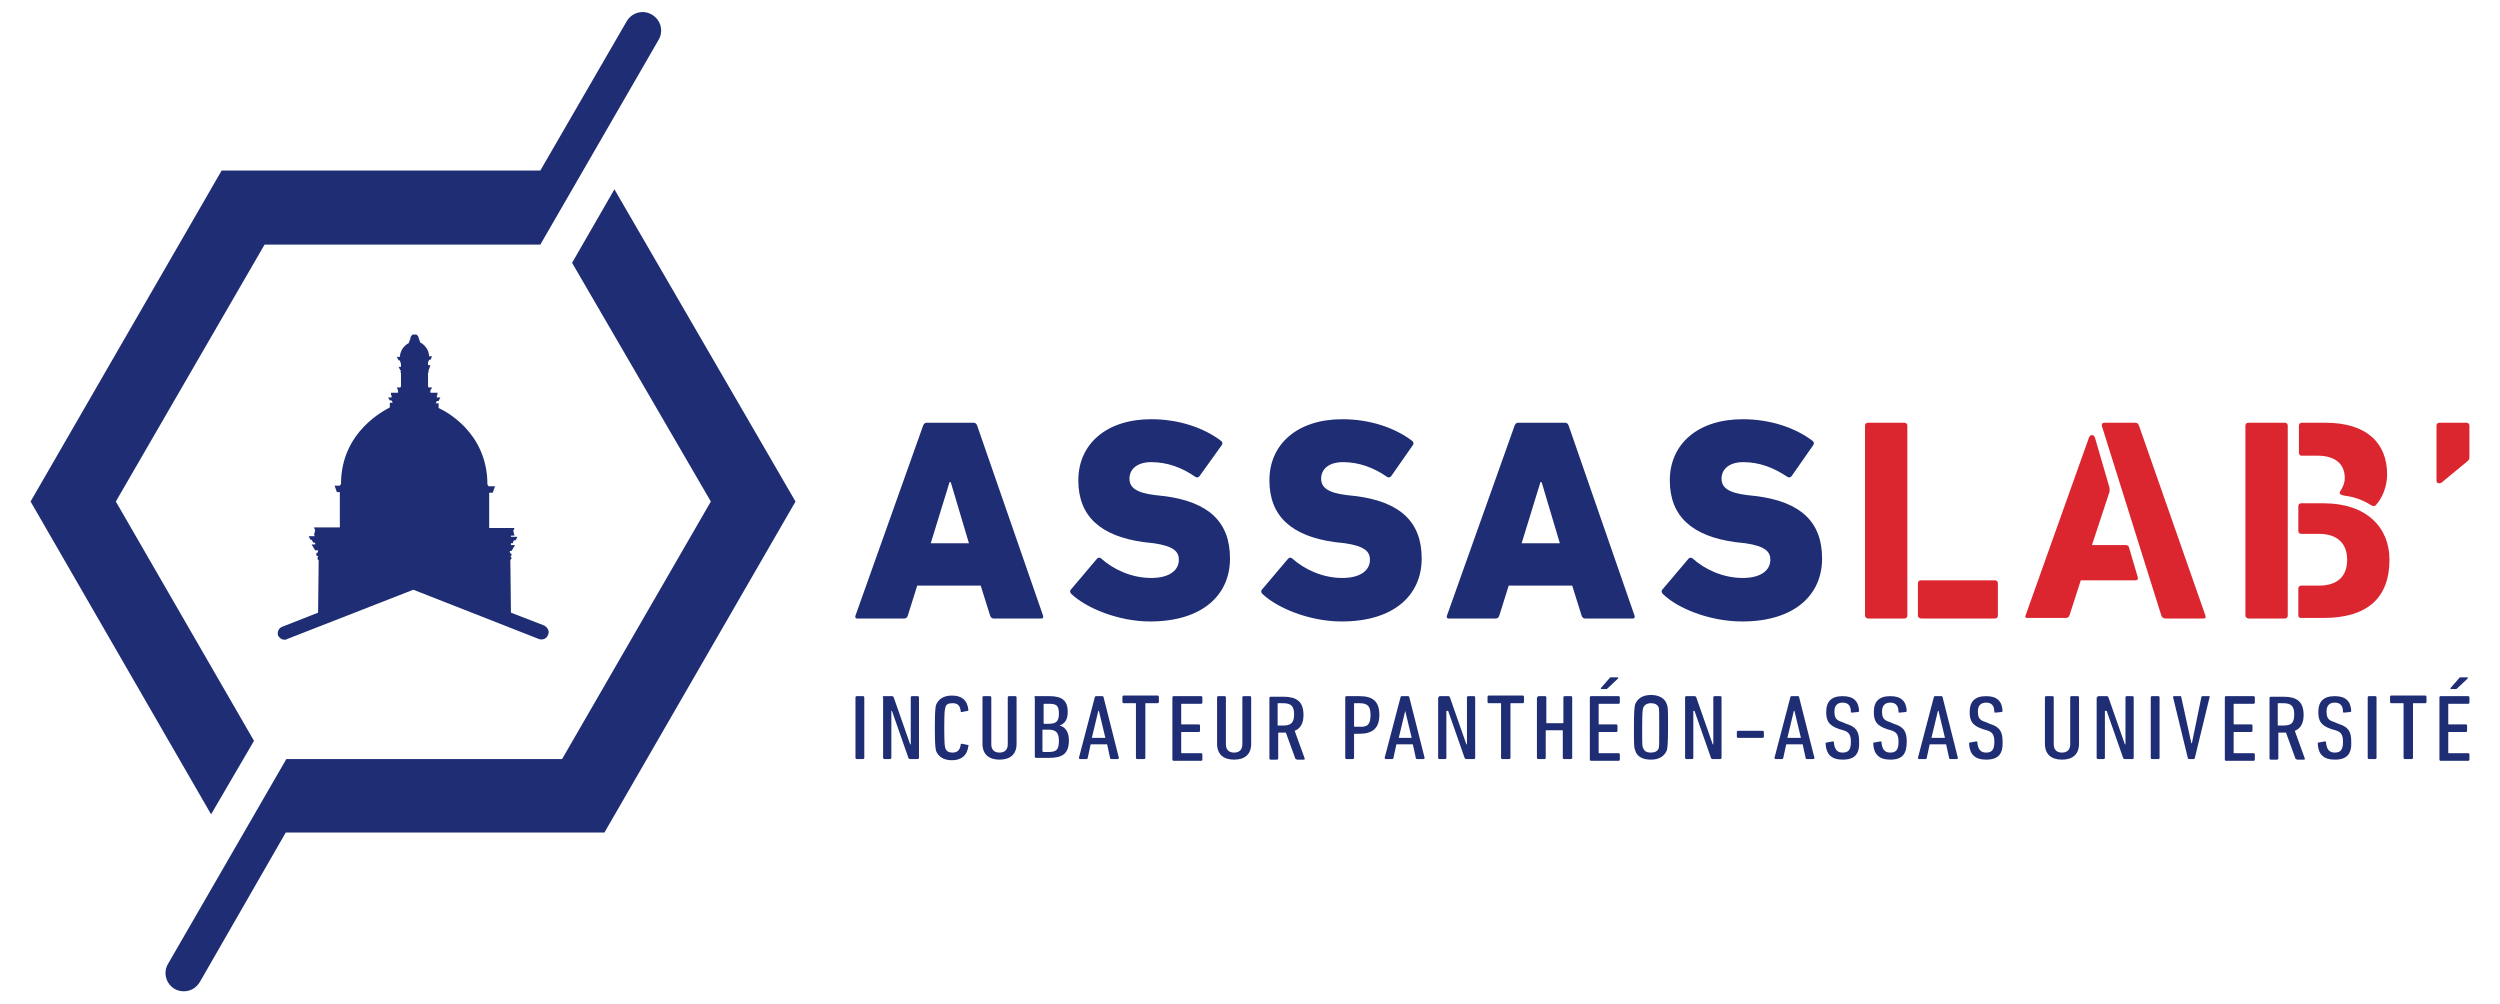<?xml version="1.0" encoding="utf-8"?>
<!-- Generator: Adobe Illustrator 27.1.0, SVG Export Plug-In . SVG Version: 6.00 Build 0)  -->
<svg version="1.1" id="ASSAS_LAB" xmlns="http://www.w3.org/2000/svg" xmlns:xlink="http://www.w3.org/1999/xlink" x="0px" y="0px"
	 viewBox="0 0 425.2 170.7" style="enable-background:new 0 0 425.2 170.7;" xml:space="preserve">
<style type="text/css">
	.st0{fill:#1E2D74;}
	.st1{fill:#DB262F;}
</style>
<g>
	<path class="st0" d="M157,72.4c0.1-0.3,0.3-0.5,0.6-0.5h8c0.3,0,0.5,0.2,0.6,0.5l11.2,32.3c0.1,0.3,0,0.5-0.3,0.5h-8.1
		c-0.3,0-0.5-0.2-0.6-0.5l-1.6-5.1h-10.8l-1.6,5.1c-0.1,0.3-0.3,0.5-0.6,0.5h-8c-0.3,0-0.4-0.2-0.3-0.5L157,72.4z M164.8,92.4
		L161.7,82h-0.2l-3.2,10.4H164.8z M182.2,101c-0.2-0.2-0.3-0.5,0-0.8l4.4-5.2c0.2-0.2,0.5-0.2,0.7,0c2,1.8,5.1,3.3,8.5,3.3
		c3.1,0,4.7-1.3,4.7-3.1c0-1.4-0.9-2.3-4.2-2.8l-1.8-0.2c-7.2-1-11.1-4.3-11.1-10.5c0-6.2,4.8-10.4,12.4-10.4
		c4.6,0,8.9,1.4,11.9,3.7c0.2,0.2,0.3,0.4,0.1,0.7L204,81c-0.2,0.2-0.4,0.3-0.7,0.1c-2.3-1.6-4.8-2.5-7.5-2.5
		c-2.4,0-3.7,1.2-3.7,2.8c0,1.5,1.1,2.4,4.3,2.8l1.8,0.2c7.3,1,11,4.3,11,10.6c0,6.2-4.7,10.7-13.6,10.7
		C190.2,105.7,184.7,103.4,182.2,101z M214.7,101c-0.2-0.2-0.3-0.5,0-0.8l4.4-5.2c0.2-0.2,0.5-0.2,0.7,0c2,1.8,5.1,3.3,8.5,3.3
		c3.1,0,4.7-1.3,4.7-3.1c0-1.4-0.9-2.3-4.2-2.8l-1.8-0.2c-7.2-1-11.1-4.3-11.1-10.5c0-6.2,4.8-10.4,12.4-10.4
		c4.6,0,8.9,1.4,11.9,3.7c0.2,0.2,0.3,0.4,0.1,0.7l-3.7,5.3c-0.2,0.2-0.4,0.3-0.7,0.1c-2.3-1.6-4.8-2.5-7.5-2.5
		c-2.4,0-3.7,1.2-3.7,2.8c0,1.5,1.1,2.4,4.3,2.8l1.8,0.2c7.3,1,11,4.3,11,10.6c0,6.2-4.7,10.7-13.6,10.7
		C222.7,105.7,217.2,103.4,214.7,101z M257.6,72.4c0.1-0.3,0.3-0.5,0.6-0.5h8c0.3,0,0.5,0.2,0.6,0.5l11.2,32.3
		c0.1,0.3,0,0.5-0.3,0.5h-8.1c-0.3,0-0.5-0.2-0.6-0.5l-1.6-5.1h-10.8l-1.6,5.1c-0.1,0.3-0.3,0.5-0.6,0.5h-8c-0.3,0-0.4-0.2-0.3-0.5
		L257.6,72.4z M265.3,92.4L262.2,82h-0.2l-3.2,10.4H265.3z M282.8,101c-0.2-0.2-0.3-0.5,0-0.8l4.4-5.2c0.2-0.2,0.5-0.2,0.7,0
		c2,1.8,5.1,3.3,8.5,3.3c3.1,0,4.7-1.3,4.7-3.1c0-1.4-0.9-2.3-4.2-2.8l-1.8-0.2c-7.2-1-11.1-4.3-11.1-10.5c0-6.2,4.8-10.4,12.4-10.4
		c4.6,0,8.9,1.4,11.9,3.7c0.2,0.2,0.3,0.4,0.1,0.7l-3.7,5.3c-0.2,0.2-0.4,0.3-0.7,0.1c-2.4-1.6-4.8-2.5-7.5-2.5
		c-2.4,0-3.7,1.2-3.7,2.8c0,1.5,1.1,2.4,4.3,2.8l1.8,0.2c7.3,1,11,4.3,11,10.6c0,6.2-4.7,10.7-13.6,10.7
		C290.7,105.7,285.2,103.4,282.8,101z"/>
	<path class="st1" d="M317.2,104.7V72.4c0-0.3,0.2-0.5,0.5-0.5h6.2c0.3,0,0.5,0.2,0.5,0.5v32.3c0,0.3-0.2,0.5-0.5,0.5h-6.2
		C317.4,105.1,317.2,105,317.2,104.7z M326.2,104.7v-5.5c0-0.3,0.2-0.5,0.5-0.5h12.6c0.3,0,0.5,0.2,0.5,0.5v5.5
		c0,0.3-0.2,0.5-0.5,0.5h-12.6C326.4,105.1,326.2,105,326.2,104.7z M344.5,104.7l10.8-30.3c0.1-0.2,0.2-0.4,0.5-0.4
		c0.2,0,0.4,0.1,0.5,0.4l2.5,8.6c0,0.2,0,0.4,0,0.6l-3,9.1h5.7c0.3,0,0.5,0.1,0.6,0.4l1.5,5.1c0.1,0.3-0.1,0.5-0.4,0.5h-9.3
		l-1.9,5.9c-0.1,0.3-0.3,0.5-0.6,0.5h-6.6C344.5,105.1,344.4,105,344.5,104.7z M367.6,104.7l-10.1-32.2c-0.1-0.4,0.1-0.6,0.4-0.6
		h5.3c0.3,0,0.5,0.2,0.6,0.5l11.3,32.3c0.1,0.3,0,0.5-0.3,0.5h-6.6C367.9,105.1,367.7,105,367.6,104.7z M381.9,104.7V72.4
		c0-0.3,0.2-0.5,0.5-0.5h6.2c0.3,0,0.5,0.2,0.5,0.5v32.3c0,0.3-0.2,0.5-0.5,0.5h-6.2C382.1,105.1,381.9,105,381.9,104.7z
		 M398.7,84.3c-0.2-0.1-0.4-0.1-0.6-0.2c-0.2-0.1-0.2-0.3-0.1-0.5c0.4-0.6,0.8-1.4,0.8-2.3c0-2.3-1.5-3.8-4.7-3.8h-2.7
		c-0.2,0-0.4-0.2-0.4-0.5v-4.6c0-0.3,0.2-0.5,0.5-0.5h4c7.1,0,10.5,3.5,10.5,8.8c0,2-0.8,4-1.9,5.2c-0.2,0.2-0.4,0.2-0.7,0.1
		C402,85.1,400.5,84.5,398.7,84.3z M390.9,104.7v-4.6c0-0.3,0.2-0.5,0.5-0.5h3c3.2,0,4.8-1.6,4.8-4.4c0-2.7-1.6-4.4-4.8-4.4h-3
		c-0.3,0-0.5-0.2-0.5-0.5v-4.2c0-0.3,0.2-0.5,0.5-0.5h3.8c7.3,0,11.2,4.1,11.2,9.6c0,6.6-3.9,9.9-11.2,9.9h-3.8
		C391.1,105.1,390.9,105,390.9,104.7z M414.4,81.7v-9.3c0-0.3,0.2-0.5,0.5-0.5h4.6c0.3,0,0.5,0.2,0.5,0.5v5.1c0,0.5,0,0.7-0.4,1
		l-4,3.3c-0.3,0.3-0.5,0.4-0.8,0.4C414.5,82.2,414.4,82,414.4,81.7z"/>
	<path class="st0" d="M93.2,108c-0.2,0.6-0.9,0.9-1.5,0.7l-21.4-8.4l-21.5,8.4c-0.1,0.1-0.3,0.1-0.4,0.1c-0.5,0-0.9-0.3-1.1-0.7
		c-0.2-0.6,0.1-1.3,0.7-1.5l6.1-2.4l0.1-8.9c-0.1-0.1-0.2-0.2-0.2-0.3c0-0.1,0-0.2,0.1-0.3c0-0.1-0.1-0.2-0.3-0.2l0-0.4
		c0,0,0.3,0,0.3-0.5h-0.5L53,92.6h0.6v-0.3h-0.3L53,91.8h-0.2l-0.3-0.6h1V91h-0.1l0.2-0.8l-0.2-0.5h4.4v-6h-0.5l-0.4-1.1h0.9
		l0.2-0.3c0-9,7.6-12.6,8.3-13v-0.8h0.5l-0.2-0.4h-0.3L66,67.6h0.6v-0.4h-0.1v-0.4h0.1h1.1v-0.4l-0.2-0.5h0.6v-0.1h0.1l0-2.4
		c0,0-0.1-0.1-0.1-0.1c0-0.1,0-0.1,0.1-0.2V63h-0.1l-0.3-0.6h0.4v-0.5L68,61.3h-0.2l-0.3-0.6H68c0.1-1.5,1.2-2.2,1.6-2.4v0h-0.1
		l0.1-0.1v-0.1h0l0.2-0.5c0-0.5,0.4-0.7,0.4-0.7l0.1,0h0.2h0h0.2l0.1,0c0,0,0.4,0.2,0.4,0.6l0.2,0.5h0v0.1l0.1,0.1h-0.1v0
		c0.4,0.2,1.5,0.9,1.6,2.4h0.5l-0.3,0.6H73l-0.2,0.4v0.5h0.4L72.9,63h-0.1V63c0.1,0,0.1,0.1,0.1,0.2c0,0.1,0,0.1-0.1,0.2l0,2.4h0.1
		v0.1h0.6l-0.3,0.5v0.4h1.1h0.1v0.4h-0.1v0.4h0.6l-0.3,0.6h-0.3l-0.2,0.4h0.5v0.8c0.9,0.4,8.3,4,8.3,13l0.2,0.3h1.1l-0.4,1.1h-0.6v6
		h4.3l-0.2,0.5l0.2,0.8h-0.6v0.2H88l-0.3,0.6h-0.3l-0.2,0.5h-0.3v0.3h0.7L87,93.7h-0.3c0,0.5,0.3,0.5,0.3,0.5l0,0.3
		c-0.1,0-0.2,0.1-0.2,0.1c0.1,0.1,0.2,0.2,0.2,0.3c0,0.1-0.1,0.3-0.2,0.3l0.1,9l5.7,2.2C93.2,106.8,93.5,107.4,93.2,108z M43.2,126
		L19.7,85.3L45,41.6h46.9L112,6.8c0.9-1.5,0.4-3.4-1.1-4.3c-1.5-0.9-3.4-0.4-4.3,1.1L91.9,29H37.7L5.2,85.3l30.7,53.2L43.2,126z
		 M135.3,85.3l-32.5,56.3H48.6L34,167c-0.6,1-1.6,1.6-2.7,1.6c-0.5,0-1.1-0.1-1.6-0.4c-1.5-0.9-2-2.8-1.1-4.3l20.1-34.8h46.9
		l25.3-43.8L97.3,44.7l7.2-12.5L135.3,85.3z"/>
	<g>
		<path class="st0" d="M145.5,118.6c0-0.1,0.1-0.2,0.2-0.2h1.1c0.1,0,0.2,0.1,0.2,0.2v10.3c0,0.1-0.1,0.2-0.2,0.2h-1.1
			c-0.1,0-0.2-0.1-0.2-0.2V118.6z"/>
		<path class="st0" d="M150.1,118.6c0-0.1,0.1-0.2,0.2-0.2h1.4c0.1,0,0.2,0,0.3,0.2l2.8,8h0.1v-8c0-0.1,0.1-0.2,0.2-0.2h1
			c0.1,0,0.2,0.1,0.2,0.2v10.3c0,0.1-0.1,0.2-0.2,0.2h-1.3c-0.1,0-0.2,0-0.3-0.2l-2.8-8h-0.1v8c0,0.1-0.1,0.2-0.2,0.2h-1
			c-0.1,0-0.2-0.1-0.2-0.2V118.6z"/>
		<path class="st0" d="M159,123.8c0-3,0.1-3.5,0.2-3.9c0.4-1,1.3-1.6,2.7-1.6c1.6,0,2.6,0.7,2.8,2.4c0,0.1,0,0.2-0.1,0.2l-1,0.2
			c-0.1,0-0.2,0-0.2-0.1c-0.1-1-0.5-1.4-1.4-1.4c-0.7,0-1.1,0.2-1.2,0.7c-0.1,0.3-0.2,0.6-0.2,3.5c0,2.9,0.1,3.2,0.2,3.5
			c0.2,0.5,0.6,0.7,1.2,0.7c0.9,0,1.3-0.5,1.4-1.4c0-0.1,0.1-0.1,0.2-0.1l1,0.2c0.1,0,0.2,0.1,0.1,0.2c-0.2,1.6-1.2,2.4-2.8,2.4
			c-1.4,0-2.3-0.6-2.7-1.6C159.1,127.2,159,126.8,159,123.8z"/>
		<path class="st0" d="M167.1,126.5v-7.9c0-0.1,0.1-0.2,0.2-0.2h1.1c0.1,0,0.2,0.1,0.2,0.2v8c0,0.9,0.5,1.4,1.4,1.4s1.4-0.5,1.4-1.4
			v-8c0-0.1,0.1-0.2,0.2-0.2h1.1c0.1,0,0.2,0.1,0.2,0.2v7.9c0,1.8-1.1,2.7-2.9,2.7C168.2,129.2,167.1,128.3,167.1,126.5z"/>
		<path class="st0" d="M175.9,118.6c0-0.1,0.1-0.2,0.2-0.2h2.4c2.2,0,3.1,0.8,3.1,2.7c0,1.3-0.5,2-1.4,2.3v0c0.9,0.2,1.6,1,1.6,2.5
			c0,2.3-1.1,3-3.4,3h-2.2c-0.1,0-0.2-0.1-0.2-0.2V118.6z M178.4,123.1c1.2,0,1.7-0.4,1.7-1.7c0-1.4-0.4-1.7-1.7-1.7h-0.8
			c-0.1,0-0.1,0-0.1,0.1v3.2c0,0.1,0,0.1,0.1,0.1H178.4z M177.5,127.9h0.8c1.4,0,1.8-0.4,1.8-1.9c0-1.4-0.5-1.9-1.8-1.9h-0.9
			c-0.1,0-0.1,0-0.1,0.1v3.6C177.4,127.9,177.5,127.9,177.5,127.9z"/>
		<path class="st0" d="M186.2,118.6c0-0.1,0.1-0.2,0.2-0.2h1.1c0.1,0,0.2,0.1,0.2,0.2l2.6,10.3c0,0.1-0.1,0.2-0.2,0.2H189
			c-0.1,0-0.2-0.1-0.2-0.2l-0.5-2.3h-2.8l-0.5,2.3c0,0.1-0.1,0.2-0.2,0.2h-1.1c-0.1,0-0.2-0.1-0.2-0.2L186.2,118.6z M188,125.5
			l-1.1-4.6h-0.1l-1.1,4.6H188z"/>
		<path class="st0" d="M193.4,129.1c-0.1,0-0.2-0.1-0.2-0.2v-9.2c0-0.1,0-0.1-0.1-0.1h-2c-0.1,0-0.2-0.1-0.2-0.2v-0.9
			c0-0.1,0.1-0.2,0.2-0.2h5.8c0.1,0,0.2,0.1,0.2,0.2v0.9c0,0.1-0.1,0.2-0.2,0.2h-2c-0.1,0-0.1,0-0.1,0.1v9.2c0,0.1-0.1,0.2-0.2,0.2
			H193.4z"/>
		<path class="st0" d="M199.4,118.6c0-0.1,0.1-0.2,0.2-0.2h4.7c0.1,0,0.2,0.1,0.2,0.2v0.9c0,0.1-0.1,0.2-0.2,0.2H201
			c-0.1,0-0.1,0-0.1,0.1v3.3c0,0.1,0,0.1,0.1,0.1h2.9c0.1,0,0.2,0.1,0.2,0.2v0.9c0,0.1-0.1,0.2-0.2,0.2H201c-0.1,0-0.1,0-0.1,0.1
			v3.4c0,0.1,0,0.1,0.1,0.1h3.3c0.1,0,0.2,0.1,0.2,0.2v0.9c0,0.1-0.1,0.2-0.2,0.2h-4.7c-0.1,0-0.2-0.1-0.2-0.2V118.6z"/>
		<path class="st0" d="M207,126.5v-7.9c0-0.1,0.1-0.2,0.2-0.2h1.1c0.1,0,0.2,0.1,0.2,0.2v8c0,0.9,0.5,1.4,1.4,1.4
			c0.9,0,1.4-0.5,1.4-1.4v-8c0-0.1,0.1-0.2,0.2-0.2h1.1c0.1,0,0.2,0.1,0.2,0.2v7.9c0,1.8-1.1,2.7-2.9,2.7
			C208.1,129.2,207,128.3,207,126.5z"/>
		<path class="st0" d="M220.5,129.1c-0.1,0-0.2,0-0.2-0.1l-1.6-4.4c-0.2,0-0.3,0-0.5,0h-0.7c-0.1,0-0.1,0-0.1,0.1v4.3
			c0,0.1-0.1,0.2-0.2,0.2h-1.1c-0.1,0-0.2-0.1-0.2-0.2v-10.3c0-0.1,0.1-0.2,0.2-0.2h2.2c2.2,0,3.4,0.8,3.4,3.1
			c0,1.4-0.5,2.3-1.5,2.7l1.7,4.7c0,0.1,0,0.2-0.1,0.2H220.5z M220.1,121.5c0-1.4-0.5-1.9-1.9-1.9h-0.8c-0.1,0-0.1,0-0.1,0.1v3.6
			c0,0.1,0,0.1,0.1,0.1h0.8C219.5,123.4,220.1,123,220.1,121.5z"/>
		<path class="st0" d="M229,129.1c-0.1,0-0.2-0.1-0.2-0.2v-10.3c0-0.1,0.1-0.2,0.2-0.2h2.2c2.2,0,3.4,0.8,3.4,3.2
			c0,2.3-1.2,3.2-3.4,3.2h-0.8c-0.1,0-0.1,0-0.1,0.1v4c0,0.1-0.1,0.2-0.2,0.2H229z M233.1,121.6c0-1.5-0.5-2-1.9-2h-0.8
			c-0.1,0-0.1,0-0.1,0.1v3.8c0,0.1,0,0.1,0.1,0.1h0.8C232.6,123.7,233.1,123.2,233.1,121.6z"/>
		<path class="st0" d="M238.2,118.6c0-0.1,0.1-0.2,0.2-0.2h1.1c0.1,0,0.2,0.1,0.2,0.2l2.6,10.3c0,0.1-0.1,0.2-0.2,0.2h-1.1
			c-0.1,0-0.2-0.1-0.2-0.2l-0.5-2.3h-2.8l-0.5,2.3c0,0.1-0.1,0.2-0.2,0.2h-1.1c-0.1,0-0.2-0.1-0.2-0.2L238.2,118.6z M240.1,125.5
			l-1.1-4.6H239l-1.1,4.6H240.1z"/>
		<path class="st0" d="M244.7,118.6c0-0.1,0.1-0.2,0.2-0.2h1.4c0.1,0,0.2,0,0.3,0.2l2.8,8h0.1v-8c0-0.1,0.1-0.2,0.2-0.2h1
			c0.1,0,0.2,0.1,0.2,0.2v10.3c0,0.1-0.1,0.2-0.2,0.2h-1.3c-0.1,0-0.2,0-0.3-0.2l-2.8-8H246v8c0,0.1-0.1,0.2-0.2,0.2h-1
			c-0.1,0-0.2-0.1-0.2-0.2V118.6z"/>
		<path class="st0" d="M255.5,129.1c-0.1,0-0.2-0.1-0.2-0.2v-9.2c0-0.1,0-0.1-0.1-0.1h-2c-0.1,0-0.2-0.1-0.2-0.2v-0.9
			c0-0.1,0.1-0.2,0.2-0.2h5.8c0.1,0,0.2,0.1,0.2,0.2v0.9c0,0.1-0.1,0.2-0.2,0.2h-2c-0.1,0-0.1,0-0.1,0.1v9.2c0,0.1-0.1,0.2-0.2,0.2
			H255.5z"/>
		<path class="st0" d="M261.5,118.6c0-0.1,0.1-0.2,0.2-0.2h1.1c0.1,0,0.2,0.1,0.2,0.2v4.3c0,0.1,0,0.1,0.1,0.1h2.7
			c0.1,0,0.1,0,0.1-0.1v-4.3c0-0.1,0.1-0.2,0.2-0.2h1.1c0.1,0,0.2,0.1,0.2,0.2v10.3c0,0.1-0.1,0.2-0.2,0.2H266
			c-0.1,0-0.2-0.1-0.2-0.2v-4.6c0-0.1,0-0.1-0.1-0.1h-2.7c-0.1,0-0.1,0-0.1,0.1v4.6c0,0.1-0.1,0.2-0.2,0.2h-1.1
			c-0.1,0-0.2-0.1-0.2-0.2V118.6z"/>
		<path class="st0" d="M270.4,118.6c0-0.1,0.1-0.2,0.2-0.2h4.7c0.1,0,0.2,0.1,0.2,0.2v0.9c0,0.1-0.1,0.2-0.2,0.2H272
			c-0.1,0-0.1,0-0.1,0.1v3.3c0,0.1,0,0.1,0.1,0.1h2.9c0.1,0,0.2,0.1,0.2,0.2v0.9c0,0.1-0.1,0.2-0.2,0.2H272c-0.1,0-0.1,0-0.1,0.1
			v3.4c0,0.1,0,0.1,0.1,0.1h3.3c0.1,0,0.2,0.1,0.2,0.2v0.9c0,0.1-0.1,0.2-0.2,0.2h-4.7c-0.1,0-0.2-0.1-0.2-0.2V118.6z M272.4,117.2
			c-0.1,0-0.2-0.1-0.1-0.2l1.4-1.6c0.1-0.1,0.1-0.2,0.3-0.2h1.1c0.1,0,0.2,0.1,0.1,0.2l-1.7,1.6c-0.1,0.1-0.2,0.2-0.3,0.2H272.4z"/>
		<path class="st0" d="M278.1,127.6c-0.2-0.5-0.2-0.9-0.2-3.9c0-3,0.1-3.4,0.2-3.9c0.4-1,1.3-1.6,2.7-1.6c1.4,0,2.4,0.6,2.7,1.6
			c0.2,0.5,0.2,0.9,0.2,3.9c0,3-0.1,3.4-0.2,3.9c-0.4,1-1.3,1.6-2.7,1.6C279.4,129.2,278.4,128.7,278.1,127.6z M282.1,127.3
			c0.1-0.3,0.1-0.5,0.1-3.5c0-3,0-3.2-0.1-3.5c-0.2-0.5-0.7-0.7-1.3-0.7c-0.7,0-1.1,0.3-1.3,0.7c-0.1,0.3-0.2,0.5-0.2,3.5
			c0,3,0,3.2,0.2,3.5c0.2,0.5,0.6,0.7,1.3,0.7C281.4,128,281.9,127.8,282.1,127.3z"/>
		<path class="st0" d="M286.6,118.6c0-0.1,0.1-0.2,0.2-0.2h1.4c0.1,0,0.2,0,0.3,0.2l2.8,8h0.1v-8c0-0.1,0.1-0.2,0.2-0.2h1
			c0.1,0,0.2,0.1,0.2,0.2v10.3c0,0.1-0.1,0.2-0.2,0.2h-1.3c-0.1,0-0.2,0-0.3-0.2l-2.8-8H288v8c0,0.1-0.1,0.2-0.2,0.2h-1
			c-0.1,0-0.2-0.1-0.2-0.2V118.6z"/>
		<path class="st0" d="M295.4,125.3v-0.8c0-0.1,0.1-0.2,0.2-0.2h4.2c0.1,0,0.2,0.1,0.2,0.2v0.8c0,0.1-0.1,0.2-0.2,0.2h-4.2
			C295.5,125.5,295.4,125.4,295.4,125.3z"/>
		<path class="st0" d="M304.5,118.6c0-0.1,0.1-0.2,0.2-0.2h1.1c0.1,0,0.2,0.1,0.2,0.2l2.6,10.3c0,0.1-0.1,0.2-0.2,0.2h-1.1
			c-0.1,0-0.2-0.1-0.2-0.2l-0.5-2.3h-2.8l-0.5,2.3c0,0.1-0.1,0.2-0.2,0.2H302c-0.1,0-0.2-0.1-0.2-0.2L304.5,118.6z M306.3,125.5
			l-1.1-4.6h-0.1l-1.1,4.6H306.3z"/>
		<path class="st0" d="M313.4,129.2c-1.9,0-2.8-0.9-2.9-2.7c0-0.1,0-0.2,0.1-0.2l1.1-0.2c0.1,0,0.2,0,0.2,0.1
			c0.1,1.3,0.6,1.8,1.5,1.8c0.9,0,1.4-0.4,1.4-1.8c0-1.2-0.3-1.7-1.3-2l-0.7-0.2c-1.7-0.6-2.2-1.3-2.2-2.9c0-1.8,0.9-2.7,2.8-2.7
			c1.9,0,2.7,0.9,2.8,2.5c0,0.1-0.1,0.2-0.2,0.2l-1,0.1c-0.1,0-0.2,0-0.2-0.1c0-1-0.4-1.6-1.4-1.6c-0.9,0-1.4,0.5-1.4,1.5
			c0,1.1,0.3,1.5,1.3,1.8l0.7,0.3c1.6,0.5,2.2,1.2,2.2,3C316.3,128.2,315.5,129.2,313.4,129.2z"/>
		<path class="st0" d="M321.5,129.2c-1.9,0-2.8-0.9-2.9-2.7c0-0.1,0-0.2,0.1-0.2l1.1-0.2c0.1,0,0.2,0,0.2,0.1
			c0.1,1.3,0.6,1.8,1.5,1.8c0.9,0,1.4-0.4,1.4-1.8c0-1.2-0.3-1.7-1.3-2l-0.7-0.2c-1.7-0.6-2.2-1.3-2.2-2.9c0-1.8,0.9-2.7,2.8-2.7
			c1.9,0,2.7,0.9,2.8,2.5c0,0.1-0.1,0.2-0.2,0.2l-1,0.1c-0.1,0-0.2,0-0.2-0.1c0-1-0.4-1.6-1.4-1.6c-0.9,0-1.4,0.5-1.4,1.5
			c0,1.1,0.3,1.5,1.3,1.8l0.7,0.3c1.6,0.5,2.2,1.2,2.2,3C324.3,128.2,323.6,129.2,321.5,129.2z"/>
		<path class="st0" d="M328.9,118.6c0-0.1,0.1-0.2,0.2-0.2h1.1c0.1,0,0.2,0.1,0.2,0.2l2.6,10.3c0,0.1-0.1,0.2-0.2,0.2h-1.1
			c-0.1,0-0.2-0.1-0.2-0.2l-0.5-2.3h-2.8l-0.5,2.3c0,0.1-0.1,0.2-0.2,0.2h-1.1c-0.1,0-0.2-0.1-0.2-0.2L328.9,118.6z M330.8,125.5
			l-1.1-4.6h-0.1l-1.1,4.6H330.8z"/>
		<path class="st0" d="M337.8,129.2c-1.9,0-2.8-0.9-2.9-2.7c0-0.1,0-0.2,0.1-0.2l1.1-0.2c0.1,0,0.2,0,0.2,0.1
			c0.1,1.3,0.6,1.8,1.5,1.8c0.9,0,1.4-0.4,1.4-1.8c0-1.2-0.3-1.7-1.3-2l-0.7-0.2c-1.7-0.6-2.2-1.3-2.2-2.9c0-1.8,0.9-2.7,2.8-2.7
			c1.9,0,2.7,0.9,2.8,2.5c0,0.1-0.1,0.2-0.2,0.2l-1,0.1c-0.1,0-0.2,0-0.2-0.1c0-1-0.4-1.6-1.4-1.6c-0.9,0-1.4,0.5-1.4,1.5
			c0,1.1,0.3,1.5,1.3,1.8l0.7,0.3c1.6,0.5,2.2,1.2,2.2,3C340.7,128.2,339.9,129.2,337.8,129.2z"/>
		<path class="st0" d="M347.8,126.5v-7.9c0-0.1,0.1-0.2,0.2-0.2h1.1c0.1,0,0.2,0.1,0.2,0.2v8c0,0.9,0.5,1.4,1.4,1.4
			c0.9,0,1.4-0.5,1.4-1.4v-8c0-0.1,0.1-0.2,0.2-0.2h1.1c0.1,0,0.2,0.1,0.2,0.2v7.9c0,1.8-1.1,2.7-2.9,2.7
			C348.9,129.2,347.8,128.3,347.8,126.5z"/>
		<path class="st0" d="M356.7,118.6c0-0.1,0.1-0.2,0.2-0.2h1.4c0.1,0,0.2,0,0.3,0.2l2.8,8h0.1v-8c0-0.1,0.1-0.2,0.2-0.2h1
			c0.1,0,0.2,0.1,0.2,0.2v10.3c0,0.1-0.1,0.2-0.2,0.2h-1.3c-0.1,0-0.2,0-0.3-0.2l-2.8-8H358v8c0,0.1-0.1,0.2-0.2,0.2h-1
			c-0.1,0-0.2-0.1-0.2-0.2V118.6z"/>
		<path class="st0" d="M365.8,118.6c0-0.1,0.1-0.2,0.2-0.2h1.1c0.1,0,0.2,0.1,0.2,0.2v10.3c0,0.1-0.1,0.2-0.2,0.2H366
			c-0.1,0-0.2-0.1-0.2-0.2V118.6z"/>
		<path class="st0" d="M372.3,129.1c-0.1,0-0.2-0.1-0.2-0.2l-2.5-10.3c0-0.1,0-0.2,0.1-0.2h1.1c0.1,0,0.2,0,0.2,0.2l1.7,7.8h0.1
			l1.6-7.8c0-0.1,0.1-0.2,0.2-0.2h1.1c0.1,0,0.2,0.1,0.1,0.2l-2.5,10.3c0,0.1-0.1,0.2-0.2,0.2H372.3z"/>
		<path class="st0" d="M378.4,118.6c0-0.1,0.1-0.2,0.2-0.2h4.7c0.1,0,0.2,0.1,0.2,0.2v0.9c0,0.1-0.1,0.2-0.2,0.2H380
			c-0.1,0-0.1,0-0.1,0.1v3.3c0,0.1,0,0.1,0.1,0.1h2.9c0.1,0,0.2,0.1,0.2,0.2v0.9c0,0.1-0.1,0.2-0.2,0.2H380c-0.1,0-0.1,0-0.1,0.1
			v3.4c0,0.1,0,0.1,0.1,0.1h3.3c0.1,0,0.2,0.1,0.2,0.2v0.9c0,0.1-0.1,0.2-0.2,0.2h-4.7c-0.1,0-0.2-0.1-0.2-0.2V118.6z"/>
		<path class="st0" d="M390.6,129.1c-0.1,0-0.2,0-0.2-0.1l-1.6-4.4c-0.2,0-0.3,0-0.5,0h-0.7c-0.1,0-0.1,0-0.1,0.1v4.3
			c0,0.1-0.1,0.2-0.2,0.2h-1.1c-0.1,0-0.2-0.1-0.2-0.2v-10.3c0-0.1,0.1-0.2,0.2-0.2h2.2c2.2,0,3.4,0.8,3.4,3.1
			c0,1.4-0.5,2.3-1.5,2.7l1.7,4.7c0,0.1,0,0.2-0.1,0.2H390.6z M390.2,121.5c0-1.4-0.5-1.9-1.9-1.9h-0.8c-0.1,0-0.1,0-0.1,0.1v3.6
			c0,0.1,0,0.1,0.1,0.1h0.8C389.7,123.4,390.2,123,390.2,121.5z"/>
		<path class="st0" d="M397.1,129.2c-1.9,0-2.8-0.9-2.9-2.7c0-0.1,0-0.2,0.1-0.2l1.1-0.2c0.1,0,0.2,0,0.2,0.1
			c0.1,1.3,0.6,1.8,1.5,1.8c0.9,0,1.4-0.4,1.4-1.8c0-1.2-0.3-1.7-1.3-2l-0.7-0.2c-1.7-0.6-2.2-1.3-2.2-2.9c0-1.8,0.9-2.7,2.8-2.7
			c1.9,0,2.7,0.9,2.8,2.5c0,0.1-0.1,0.2-0.2,0.2l-1,0.1c-0.1,0-0.2,0-0.2-0.1c0-1-0.4-1.6-1.4-1.6c-0.9,0-1.4,0.5-1.4,1.5
			c0,1.1,0.3,1.5,1.3,1.8l0.7,0.3c1.6,0.5,2.2,1.2,2.2,3C400,128.2,399.2,129.2,397.1,129.2z"/>
		<path class="st0" d="M402.7,118.6c0-0.1,0.1-0.2,0.2-0.2h1.1c0.1,0,0.2,0.1,0.2,0.2v10.3c0,0.1-0.1,0.2-0.2,0.2h-1.1
			c-0.1,0-0.2-0.1-0.2-0.2V118.6z"/>
		<path class="st0" d="M409,129.1c-0.1,0-0.2-0.1-0.2-0.2v-9.2c0-0.1,0-0.1-0.1-0.1h-2c-0.1,0-0.2-0.1-0.2-0.2v-0.9
			c0-0.1,0.1-0.2,0.2-0.2h5.8c0.1,0,0.2,0.1,0.2,0.2v0.9c0,0.1-0.1,0.2-0.2,0.2h-2c-0.1,0-0.1,0-0.1,0.1v9.2c0,0.1-0.1,0.2-0.2,0.2
			H409z"/>
		<path class="st0" d="M414.9,118.6c0-0.1,0.1-0.2,0.2-0.2h4.7c0.1,0,0.2,0.1,0.2,0.2v0.9c0,0.1-0.1,0.2-0.2,0.2h-3.3
			c-0.1,0-0.1,0-0.1,0.1v3.3c0,0.1,0,0.1,0.1,0.1h2.9c0.1,0,0.2,0.1,0.2,0.2v0.9c0,0.1-0.1,0.2-0.2,0.2h-2.9c-0.1,0-0.1,0-0.1,0.1
			v3.4c0,0.1,0,0.1,0.1,0.1h3.3c0.1,0,0.2,0.1,0.2,0.2v0.9c0,0.1-0.1,0.2-0.2,0.2h-4.7c-0.1,0-0.2-0.1-0.2-0.2V118.6z M416.9,117.2
			c-0.1,0-0.2-0.1-0.1-0.2l1.4-1.6c0.1-0.1,0.1-0.2,0.3-0.2h1.1c0.1,0,0.2,0.1,0.1,0.2L418,117c-0.1,0.1-0.2,0.2-0.3,0.2H416.9z"/>
	</g>
</g>
</svg>
